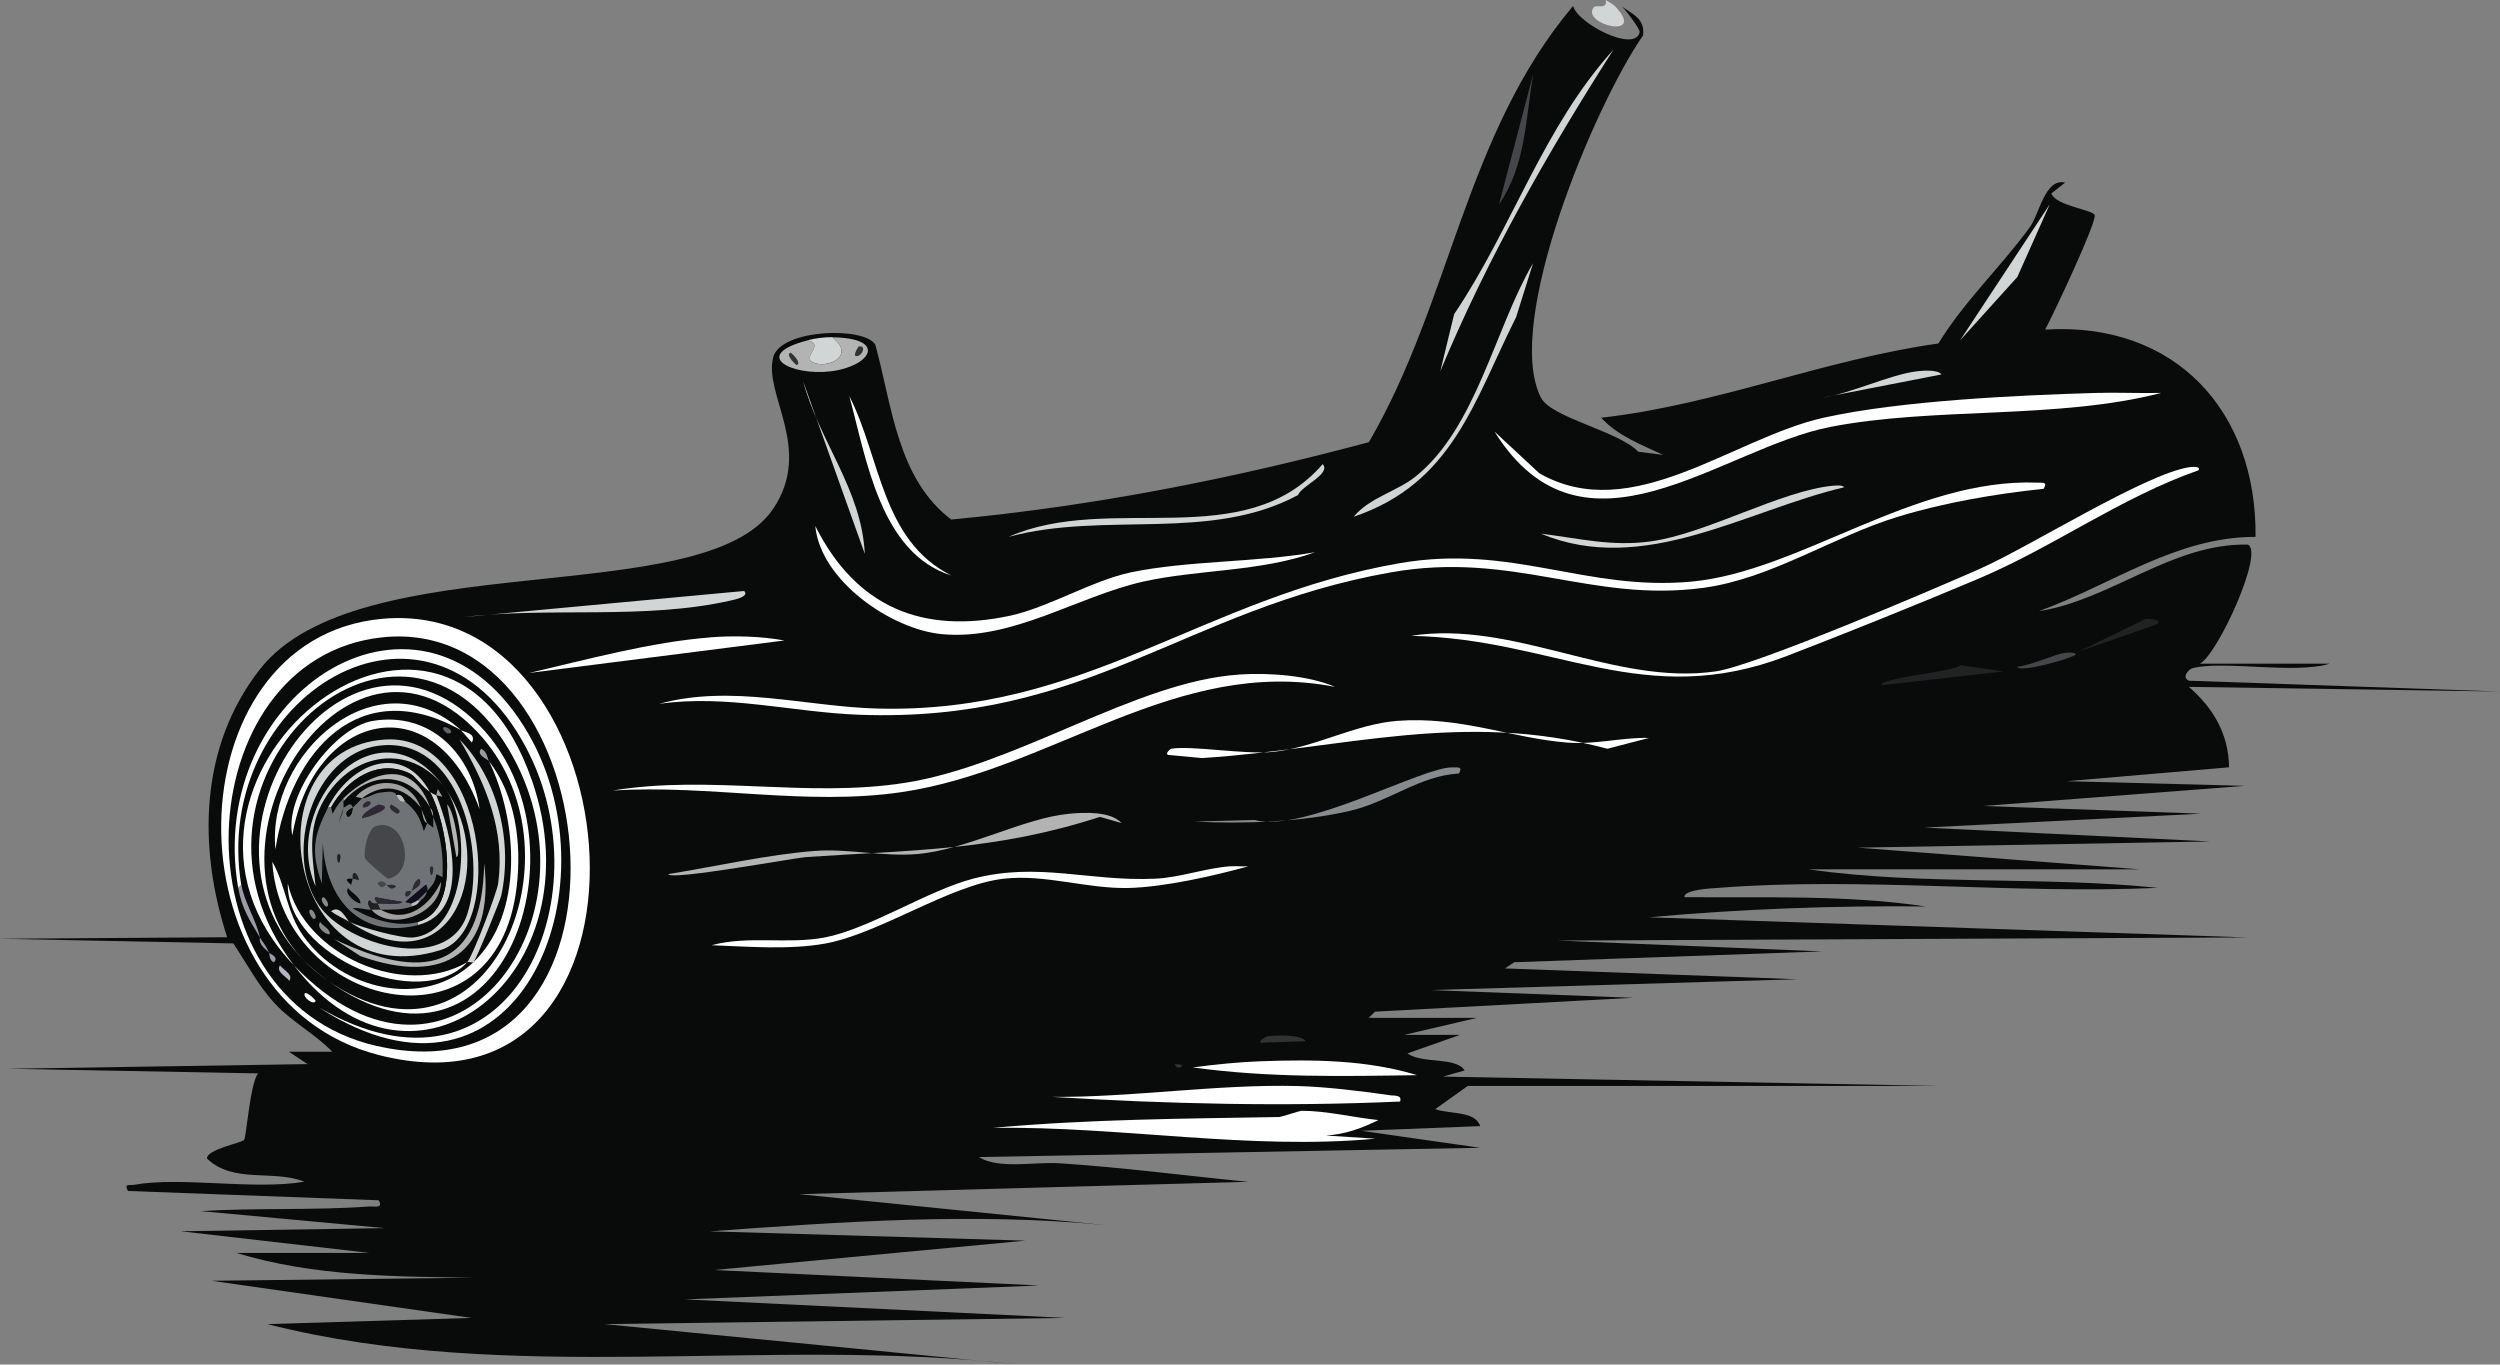<svg id="a" xmlns="http://www.w3.org/2000/svg" viewBox="0 0 360 196.49"><rect x="0" y="0" width="360" height="196.49" fill="#808080" stroke="none"/><defs><style>.c{fill:#373637;}.d{fill:#bbc0bb;}.e{fill:#b3b3b4;}.f{fill:#a09f9f;}.g{fill:#fff;}.h{fill:#202223;}.i{fill:#b3b5c2;}.j{fill:#62636f;}.k{fill:#110e1e;}.l{fill:#303430;}.m{fill:#888b8e;}.n{fill:#999ca8;}.o{fill:#d2d5d5;}.p{fill:#45464a;}.q{fill:#6f7375;}.r{fill:#090b0b;}.s{fill:#2e2935;}</style></defs><g id="b"><path class="o" d="M232.57.89c4.62,4.91-4.81,2.67-3.12.22.41-.59,2.02.41,1.78-1.11.33.18,1.14.69,1.34.89Z"></path><path class="r" d="M233.47.89c1.52,1.11,3.47,1.76,3.12,4.23-6.9,9.89-20.17,41.39-14.7,52.13,1.49,2.93,11.13,4.79,14.03,7.8l3.56.45c-3.09-1.47-6.51-2.7-8.91-5.35,16.52-1.84,32.12-8.39,48.56-10.69,3.7-6.06,9.01-11.05,13.14-16.71,1.45-1.99,2.18-7.13,5.12-6.46l-2,1.56c.69,1.84,5.98,2.33,6.24,3.12.33,1.01-6.05,14.52-7.13,16.49,18.72-1.17,30.5,11.74,30.3,29.85-11.43-.04-20.84,6.96-31.19,10.69,10.33-1.59,19.17-9.81,30.07-9.58,2.44.99-4.37,15.91-6.91,17.15h18.71c-5.08,1.56-15.53-.53-19.83.67-.36.1-1.61,1.24-.45,1.78l44.78,1.56-44.78-.67c3.56,3.09,5.71,6.81,5.79,11.58l-23.39,2,25.62.67-37.65,2.9,31.41,1.11-39.88,2,41.21,2-50.79.89,40.54,3.12h-47.67c16.53,2.36,33.65.96,50.35,2.67-20.72.93-42.68-1.61-63.27,0-.67.05-5.08.22-4.9,1.34,11.58.1,23.28-.36,34.75,1.34-13.31-.14-26.63.36-39.88,1.56l86.21,2.9-99.36.45,38.09,1.56-44.33,1.56-1.34.89,42.1,1.56-52.8,1.56,29.18,1.11-37.2,2-.89.89h15.59l-10.47,2.45h8.02l-7.57,2.67c2.09,1.54,6.93.43,8.24,2.45l-3.12.89,71.29,1.34h-67.72l-4.68,3.34c1.95.75,5.76.2,6.46,2.45l-17.15.67,17.15,2.45-72.18,1.34c2.81,1.78,8.02.66,11.58.89,9.03.58,18.18,1.79,27.18,2.67l-64.6,1.78,44.11,4.46c-19.04-1.86-38.04-.48-57.03.89l45.45,1.34-44.78,4.23,46.78,2.23-51.01,2,54.8,2.67-66.39.89,59.26,5.79c-35.79-4.07-72.88,3.09-107.82-5.79l29.41-.89-37.43-5.35,37.87-.45c-11.47-.12-23.31-.21-34.31-3.56h19.16l-27.18-3.12,29.41-.45-26.51-2.45c8.06-.5,16.23-.08,24.28-.67.68-.05,2.05.34,1.34-.89l-36.09-1.34c-.67-1.13.25-.78.89-.89,6.7-1.22,17.29.8,24.5-.45-4.53-1.78-10.27.32-14.03-3.34-.02-1.33,5.03-2.25,5.35-2.67s.87-8.1,2-9.58l-35.87-.67,43-.67-2.67-1.78h6.24c-2.49-2.59-5.75-4.23-8.24-6.91s-4.08-5.82-6.01-8.69l-33.64-.67,32.75-.22c-4.22-12.97-3.99-27.41,4.68-38.54,14.16-18.19,63.98-8.28,73.96-23.17,5.79-8.64-1.44-16.46,0-21.83,1.09-4.06,13.16-4.44,14.7-1.78,2.43,8.86,3.15,19.24,10.92,25.17,20.42-1.91,40.4-5.85,60.15-11.14,11.83-20.29,13.83-44.33,29.41-62.82.62,2.53,8.91,6.79,9.58,3.79.1-.45-2.24-3.54-2.67-3.79Z"></path><path class="g" d="M186.91,156.39c3.95.1,9.42.76,13.37,1.34.51.07,1.63-.09,1.34.89-16.74.75-33.42.35-50.12-.67,11.72.09,23.74-1.86,35.42-1.56Z"></path><path class="g" d="M293.39,69.5c.74.03,1.53-.14.89.89-6.98.73-14.24,1.97-20.94,4.01-9.41,2.86-18.22,8.92-28.07,10.25-16.23,2.18-27.38-5.35-45-2.23-29.86,5.29-43.53,21.75-76.63,20.5-9.49-.36-19.07-2.96-28.74-1.56,10.34-2.87,21.15.4,31.41.67,30.17.8,46.79-16.03,75.3-20.94,16.11-2.77,26.73,4.04,41.88,2.67,15.63-1.41,32.08-14.95,49.9-14.26Z"></path><path class="g" d="M301.86,56.58c3.11-.09,6.24.07,9.36,0-14.94,3.86-32.72,1.98-47.67,4.9-15.8,3.09-35.52,21.16-48.34.67l6.46,6.01c13.33,7.59,27.8-5.09,40.99-8.02,11.01-2.44,27.73-3.22,39.21-3.56Z"></path><path class="g" d="M187.35,159.95c3.74,0,7.44.96,11.14,1.34-2.44,1.21-4.83,2.06-7.57,2.23l7.13.45c-18.06,1.69-36.7-1.81-55.02-1.56,13.68-1.25,27.48-1.32,41.21-1.56.19,0,2.96-.89,3.12-.89Z"></path><path class="g" d="M178.44,97.13c4.25-.28,9.96.12,13.81,1.78-22.86-4.46-40.69,11.94-62.38,15.15-13.81,2.04-27.77-1.12-41.66-.22,14.06-2.31,27.95,1.1,42.1-1.11,16.16-2.53,33.25-14.61,48.12-15.59Z"></path><path class="g" d="M315.22,67.28c.28-.04,1.83-.2,1.34.45-11.16,3.9-20.82,11.02-31.63,15.59-8.5,3.59-19.04,7.84-27.62,11.14-20.64,7.93-33.41-2.5-54.13-2.9,14.86-2.31,29.3,7.23,43.89,5.12,5.67-.82,31.12-11.73,37.87-14.7,7.33-3.22,23.84-13.69,30.3-14.7Z"></path><path class="g" d="M117.4,75.74c5.86,11.67,15.41,15.64,28.07,12.92,5.45-1.17,11.84-5.08,17.38-6.24,8.11-1.7,18.16-1.43,26.51-2.9-7.79,2.83-16.95,2.48-24.73,4.23-9.52,2.14-18.83,8.51-28.96,7.57-7.33-.67-17.54-7.72-18.27-15.59Z"></path><path class="g" d="M177.1,124.75c.88-.06,1.79.04,2.67,0-4.88,1.35-12.15,3.02-17.38,3.12-5.96.11-11.86-2-17.82-1.34-7.78.86-17.97,7.97-25.84,9.36-5.14.9-11.05.42-16.26.22,5.34-1.43,10.87-.1,16.26-1.11,6.39-1.21,14.85-6.76,21.39-8.47,9.4-2.45,16.67.44,26.29,0,3.44-.16,7.29-1.54,10.69-1.78Z"></path><path class="g" d="M201.16,103.81c9.14-.71,16.45,2.48,24.5,3.12,4.11.32,7.82-.76,11.81-.67l-6.01,1.56c-20.9-5.59-37.9.03-58.37,1.34l-4.9-.45c-.45-.23.36-.88.45-.89,3.06-.49,10.61.87,14.7.45,5.99-.62,11.79-3.99,17.82-4.46Z"></path><path class="e" d="M153.94,117.18c2.26-.21,5.96-.38,7.57,1.34l-3.12-.89c-15.15,4.91-27.03,4.75-42.33,5.79-1.64.11-19.69,3.44-19.83,2.45,6.83-1.1,14.3-2.82,21.16-3.34,4.66-.36,9.79.86,14.7.45,7.17-.61,15.32-5.19,21.83-5.79Z"></path><path class="g" d="M181.56,152.82c7.55-.27,15.25-.21,22.5,2-10.89.17-21.47.38-32.3-1.11,3.14-.42,6.64-.78,9.8-.89Z"></path><path class="g" d="M102.25,91.78c3.4-.27,7.34-.17,10.69.45l-36.76,4.68c8.32-1.93,17.56-4.46,26.06-5.12Z"></path><path class="o" d="M232.35,7.13c-9.44,14.76-18.23,30.17-24.95,46.34l2-8.24c8.32-12.31,12.8-26.9,22.95-38.09Z"></path><path class="o" d="M190.47,66.83c1.26,1.39-3.05,3.13-3.56,4.46-12.67,6.81-27.78,2.29-41.66,6.01,14.62-6.44,33.94,2.58,45.22-10.47Z"></path><path class="o" d="M220.77,37.87l-2.45,7.8c-6.06,12.07-9.13,23.93-23.39,28.74,2.27-2.76,6.21-3.63,8.91-5.79,8.73-6.99,11.39-21.27,16.93-30.74Z"></path><path class="o" d="M107.15,85.1c.83.8-1.44,1.26-1.78,1.34-12.58,2.89-26.22.89-38.99,2.45l40.77-3.79Z"></path><path class="o" d="M263.99,69.95c.37-.03,1.39-.14,1.56.22-14.19,3.35-28.87,12.82-43.66,6.68,5.55.67,10.15,1.89,15.82,1.11,7.96-1.09,18.84-7.35,26.29-8.02Z"></path><path class="g" d="M122.3,57.03c4.52,8.86,4.65,20.84,14.7,25.84-10.22-3.19-12.24-16.79-14.7-25.84Z"></path><path class="m" d="M209.18,110.5c.74.03,1.53-.14.89.89-5.57.29-9.97,4.01-15.59,5.35-6.82,1.62-15.51,1.95-22.5,1.56l8.69-.22c7.07,1.94,24.31-7.75,28.51-7.57Z"></path><path class="o" d="M115.62,54.8c2.29,8.66,8.47,15.69,8.91,24.95l-4.46-12.48-4.46-12.48Z"></path><polygon class="o" points="295.17 29.41 290.5 39.88 282.25 49.01 295.17 29.41"></polygon><path class="h" d="M282.25,95.79l6.24.89-17.6,2c-.18-1.1,11.34-2.08,11.36-2.9Z"></path><path class="p" d="M220.77,10.69c-1.07,6.36-1.08,13.21-4.9,18.71l4.9-18.71Z"></path><path class="o" d="M276.01,53.47c.79-.1,3.04-.29,3.56.45l-17.15,3.34c4.18-.61,9.65-3.3,13.59-3.79Z"></path><path class="h" d="M308.99,89.11c.08-.02,2.98.06,1.34.89l-10.92,3.79,9.58-4.68Z"></path><path class="l" d="M182.45,149.26c.83-.19,4.94-.37,5.57.67l-6.46.22c-.47-.23.83-.88.89-.89Z"></path><path class="p" d="M297.4,94.01c.46-.06,1.21-.12,1.56.22-.62.6-8.32,2.74-8.47,1.78,2.01-.19,5.2-1.77,6.91-2Z"></path><path class="c" d="M169.08,153.27h.45c.88-.07.88.52,0,.45l-.45-.45Z"></path><path class="e" d="M116.29,49.01c2.54.55-.71,2.33.67,3.12,1.89,1.08,6.47-.7,2.9-3.56,8.1.12,5.47,4.21-.22,4.9s-11.58-2.32-3.34-4.46Z"></path><path class="o" d="M119.85,48.56c3.57,2.86-1,4.64-2.9,3.56-1.38-.79,1.88-2.57-.67-3.12,1.13-.29,2.38-.46,3.56-.45Z"></path><path class="l" d="M123.64,49.9c1.33-.28.34,1.7-.45,1.34-.3-.14.38-1.32.45-1.34Z"></path><path class="l" d="M113.84,50.79c.1-.03,1.71,1.51.89,1.78-.1.03-1.71-1.51-.89-1.78Z"></path><path class="g" d="M55.02,89.11c37.08-3.4,42.75,73.81-.45,62.82-30.86-7.85-29.87-60.04.45-62.82Z"></path><path class="r" d="M55.02,91.78c33.29-3.55,39.31,68.09-.89,58.81-29.52-6.82-27.3-55.81.89-58.81Z"></path><path class="g" d="M34.75,127.43l-.45.45c-4.87-28.32,26.78-48.53,41.88-22.05,12.69,22.25-1.7,57.74-30.3,39.21,27.44,16.1,41.46-15.66,29.85-37.43-14.27-26.76-45.42-7.14-40.99,19.83Z"></path><path class="n" d="M37.43,135c-1.47-2.49-2.6-4.14-3.12-7.13l.45-.45c.39,2.41,2.16,5.13,2.67,7.57Z"></path><path class="i" d="M40.32,139.01c.41.62,1.98,1.3,1.34,2.23-.41-.62-1.98-1.3-1.34-2.23Z"></path><path class="n" d="M38.76,137.23c-.46-.57-1.51-1.1-1.34-2.23.49.83.77.94,1.34,2.23Z"></path><path class="g" d="M43.89,143.02c.45-.16,1.59,1.02,1.56,1.11-.21.71-1.91-.5-1.56-1.11Z"></path><path class="n" d="M38.76,137.23c.03.07,1.49.57.67,1.34-.7-.26-.6-1.26-.67-1.34Z"></path><path class="r" d="M42.33,139.01c-20.18-26.23,14.36-58.35,30.74-31.41,14.85,24.41-8.02,55.17-30.74,31.41Z"></path><path class="r" d="M47.23,141.24c-23.22-15.98,2.68-57.65,22.28-34.98,14.9,17.24.55,50.69-22.28,34.98Z"></path><path class="g" d="M42.33,139.01c22.72,23.76,45.59-7,30.74-31.41-16.38-26.94-50.92,5.19-30.74,31.41-25.11-26.25,21.2-64.68,34.31-26.51,9.47,27.57-16.9,49.13-34.31,26.51Z"></path><path class="g" d="M47.23,141.24c22.83,15.72,37.18-17.73,22.28-34.98-19.59-22.67-45.49,18.99-22.28,34.98-24.57-17.53,1.68-57.39,21.83-36.76,16.45,16.85,3.32,54.7-21.83,36.76Z"></path><path class="g" d="M68.17,138.56c7.31-6.98,6.4-20.48,2.23-28.96,3.82,4.9,4.74,11.7,4.01,18.04-2.9,25.06-33.96,17.33-35.2-3.56,1.95,3.43,2.04,7.27,4.46,10.69,5.5,7.81,17.36,10.6,24.5,3.79Z"></path><path class="g" d="M53.69,103.81c8.32-1.38,14.29,4.82,15.37,12.7-6.72-18.4-24.03-13.7-26.96,3.79-1.24-5.72,5.99-15.56,11.58-16.49Z"></path><path class="g" d="M66.39,105.15c-14.67-8.24-24.56,3.08-26.73,17.15-1.3-13.76,14.5-28.05,26.73-17.15Z"></path><path class="o" d="M68.17,138.56c-.1.09-.73-.09-.89,0,.79-.87,4.28-10.04,4.46-11.36,1.02-7.67-1.79-14.32-5.57-20.72,5.58,5.74,7.67,14.73,6.01,22.5-.12.57-3.61,9.24-4.01,9.58Z"></path><path class="g" d="M67.28,138.56c-6.67,7.31-26.07-.9-25.84-11.36,2.29,10.33,16.81,16.62,25.84,11.36Z"></path><path class="e" d="M69.73,124.31c1.49,12.8-5.61,17.72-17.82,13.37l-3.79-2.45c12.66,6.04,21.26,4.84,21.61-10.92Z"></path><path class="m" d="M46.11,132.77c.31.52,1.59,1.09,1.34,1.78-.65,0-1.96-1.04-1.34-1.78Z"></path><path class="g" d="M66.39,105.15c.51.29,2.24.45,1.56,1.78l-1.56-1.78Z"></path><path class="n" d="M70.4,109.6c-.26-.34-1.88-.86-1.11-1.78.89.47.84,1.22,1.11,1.78Z"></path><path class="m" d="M44.78,130.99c.29-.04,1.07,1.26.45,1.34-.29.04-1.07-1.26-.45-1.34Z"></path><path class="j" d="M63.94,104.7c.91-.02,1.56,1.07.45.89-.08-.01-.9-.66-.45-.89Z"></path><path class="o" d="M55.47,106.49c14.43-.91,17.41,27.34,8.02,30.3-22.4,7.06-27.82-29.05-8.02-30.3Z"></path><path class="r" d="M54.58,107.38c11.68-1.49,15.55,15.62,12.7,24.28s-17.5,4.43-21.39-1.34c-5.13-7.61-.78-21.73,8.69-22.95Z"></path><path class="o" d="M50.35,132.77c1.67.78,7.4,2.39,9.13,2.23,7.83-.75,8.48-16.08,4.68-21.39,7.44,10.5,1.23,29.06-13.81,19.16Z"></path><path class="o" d="M64.16,113.61c-4.53-6.33-12.69-5.59-16.93.67-3.04,4.48-2.35,8.25-1.78,13.37-5.17-11.72,9.03-27.69,18.71-14.03Z"></path><path class="o" d="M62.82,114.5c2.14,5.32,5.04,16.83-2.67,18.71v-.45c6.53-1.78,4.16-14.35,1.78-18.71.27.16.58.38.89.45Z"></path><path class="o" d="M61.93,114.06c-1.11-.64-2.12-2.3-2.9-2.67-4.59-2.2-9.1.83-11.36,4.9h-.45c3.25-6.43,10.76-9.46,14.7-2.23Z"></path><path class="e" d="M64.38,115.84c1.01.73,2.15,7.57,1.34,7.57l-1.34-7.57Z"></path><path class="o" d="M50.35,132.77c-.66-.43-1.97-.96-2.67-1.56,1.39-1.03,2.26,1.37,2.67,1.56Z"></path><path class="m" d="M46.56,129.21c.29-.04,1.07,1.26.45,1.34-.29.04-1.07-1.26-.45-1.34Z"></path><polygon class="f" points="62.82 114.5 63.04 113.61 63.71 114.73 62.82 114.5"></polygon><path class="r" d="M61.93,114.06c2.38,4.37,4.75,16.93-1.78,18.71-2.93.8-6.86-.42-9.36-2,.86-.15,1.65.22,2.67.22,2.79,3.3,10.09.56,10.02-4.01-1.55,3.34-4.91,6.15-8.69,4.01,1.72-.04,2.73.1,4.46-.45,1.19-.38.71-.38,1.34-.89,1.03-.85.77-1.2.89-1.34.72-.83,1.15-1.22,1.34-2.45l.89.45c.11-3.05-.18-5.83-1.34-8.69-.02-1.12-.37-1.11-.45-1.34-2.37-6.95-8.24-5.43-12.48-1.34-.64.62-1.17,1.42-1.56,2.23l-.22-.89c2.27-4.07,6.77-7.1,11.36-4.9.78.37,1.79,2.03,2.9,2.67Z"></path><path class="r" d="M61.93,116.29c.03.06.22.79.45,1.34,0,.52,0,1.04,0,1.56l-.89-.67-.89-2.23c-1.55-4.25-6.61-4.56-9.36-1.56l.89.22c-.09.06-1.11,1.1-1.34,1.34-.27-1-.85-.13-1.34,0,.05-.28-.02-.6,0-.89,3.88-4.39,9.44-4.43,12.48.89Z"></path><path class="e" d="M61.93,116.29c-3.03-5.32-8.6-5.29-12.48-.89v-.45c4.24-4.09,10.1-5.62,12.48,1.34Z"></path><path class="q" d="M55.25,114.06h1.34c.61.16.42.43.45.45.19.13.42,1.24,1.34.89,1.57,1.39,2.04,2.09,2.67,4.23l.45-1.11.89.67c0-.52,0-1.04,0-1.56,1.16,2.85,1.45,5.63,1.34,8.69l-.89-.45c-.18,1.23-.61,1.62-1.34,2.45.09-.27.03-.89-.22-.89l-2.9,2.45.89.22v.45c-1.72.55-2.74.4-4.46.45-.04-.02-.41-.71-.45-.89.57-.06,3.56.19,3.56-.22l-3.79-.67c-.44.28.12.4.22.89-.54.06-.79.01-1.11-.45-.52.25.02,1.1.22,1.34-1.02,0-1.81-.37-2.67-.22,2.5,1.59,6.43,2.8,9.36,2v.45c-9.72,2.37-14.41-5.95-13.59-14.7l-.22,8.69c-1.61-4.67-1.18-6.82.89-10.92h.45l.22.89c.39-.81.92-1.6,1.56-2.23v.45c-.02.29.05.61,0,.89l-.67,2.23c.25-.74.53-1.46.67-2.23.48-.13,1.07-1,1.34,0,.02.07-1.48.51-.67,1.34.69-.25.62-1.28.67-1.34.23-.24,1.25-1.27,1.34-1.34,1.23-.18,1.72-.88,3.12-.89Z"></path><path class="p" d="M54.13,118.96c4.28-1.37,5.95,6.77,1.78,7.57-.22.04-3.29-2.68-3.34-2.9-.3-1.16.45-4.32,1.56-4.68Z"></path><path class="r" d="M60.59,116.29c.24.3.22,2.1.89,2.23l-.45,1.11c-.63-2.14-1.1-2.84-2.67-4.23-.32-.28-.38-1.18-1.34-.89-.03-.02.17-.29-.45-.45-.33-.08-.92,0-1.34,0-1.39.01-1.89.71-3.12.89,3.06-2.3,6.03-1.74,8.47,1.34Z"></path><path class="s" d="M54.58,115.84c2.69.41-1.69,1.9-2.45,2-.16-.74,2.29-2.03,2.45-2Z"></path><path class="k" d="M61.49,128.32c-.03.09-1.09,1.09-1.34,1.34-.06.06-.69.4-.89.45l-.89-.22,2.9-2.45c.25,0,.32.62.22.89Z"></path><path class="s" d="M54.36,130.1c-.1-.49-.67-.61-.22-.89l3.79.67c0,.41-2.99.16-3.56.22Z"></path><path class="r" d="M50.12,127.87c.45.68,1.86,1.33,1.78,2.23-.7-.09-2.36-1.35-1.78-2.23Z"></path><path class="h" d="M54.36,130.1c.04.18.4.87.45.89-.44.01-.89,0-1.34,0-.2-.24-.75-1.08-.22-1.34.33.46.57.5,1.11.45Z"></path><path class="r" d="M49.46,116.29c-.14.77-.41,1.49-.67,2.23l.67-2.23Z"></path><path class="s" d="M59.26,128.32c.2-.29.24-1.44,1.11-1.78.61,1-.61,1.37-1.11,1.78Z"></path><path class="s" d="M56.36,115.84c.28.27,1.85.89.89,1.34-.07.03-1.7-.81-.89-1.34Z"></path><path class="d" d="M58.37,115.4c-.92.35-1.14-.76-1.34-.89.95-.29,1.02.61,1.34.89Z"></path><path class="s" d="M52.8,115.4c1.11-.15.48.88-.45.89-.45-.23.37-.88.45-.89Z"></path><path class="r" d="M50.79,116.29c-.05.05.02,1.09-.67,1.34-.81-.82.69-1.26.67-1.34Z"></path><path class="p" d="M55.69,127.43c-.43-.06-.59.91-1.34-.22.81-.79,1.27.21,1.34.22Z"></path><path class="h" d="M50.79,126.53c-.17-1.37.76-.87.89.22l-.89-.22Z"></path><path class="d" d="M60.59,129.65c-.62.52-.15.51-1.34.89v-.45c.2-.05.83-.38.89-.45h.45Z"></path><path class="s" d="M55.69,127.43c.45.06,1.02-.2,1.34.22-.81.79-1.27-.21-1.34-.22Z"></path><path class="r" d="M50.79,126.53l-.22.89c-.79-.66-.96-.96.22-.89Z"></path><path class="d" d="M56.58,114.06h-1.34c.42,0,1.01-.08,1.34,0Z"></path><path class="s" d="M59.26,128.32s-.43,1.2-.89.67c-.21-.93.85-.61.89-.67Z"></path><path class="s" d="M62.15,124.75c.22-.01.3.39.22.67-.25,1.66-.79-.64-.22-.67Z"></path><path class="h" d="M48.79,122.97c.22-.01.3.39.22.67-.25,1.66-.79-.64-.22-.67Z"></path><path class="f" d="M53.47,130.99c.44,0,.89.01,1.34,0,3.78,2.14,7.14-.67,8.69-4.01.07,4.57-7.23,7.31-10.02,4.01Z"></path><path class="q" d="M60.59,129.65h-.45c.25-.24,1.31-1.25,1.34-1.34-.12.14.14.49-.89,1.34Z"></path><path class="e" d="M62.38,117.62c-.22-.54-.41-1.28-.45-1.34.08.23.42.22.45,1.34Z"></path><path class="f" d="M60.59,116.29c-2.44-3.08-5.4-3.64-8.47-1.34l-.89-.22c2.75-3,7.81-2.69,9.36,1.56Z"></path><path class="f" d="M61.49,118.51c-.67-.13-.65-1.93-.89-2.23l.89,2.23Z"></path></g></svg>